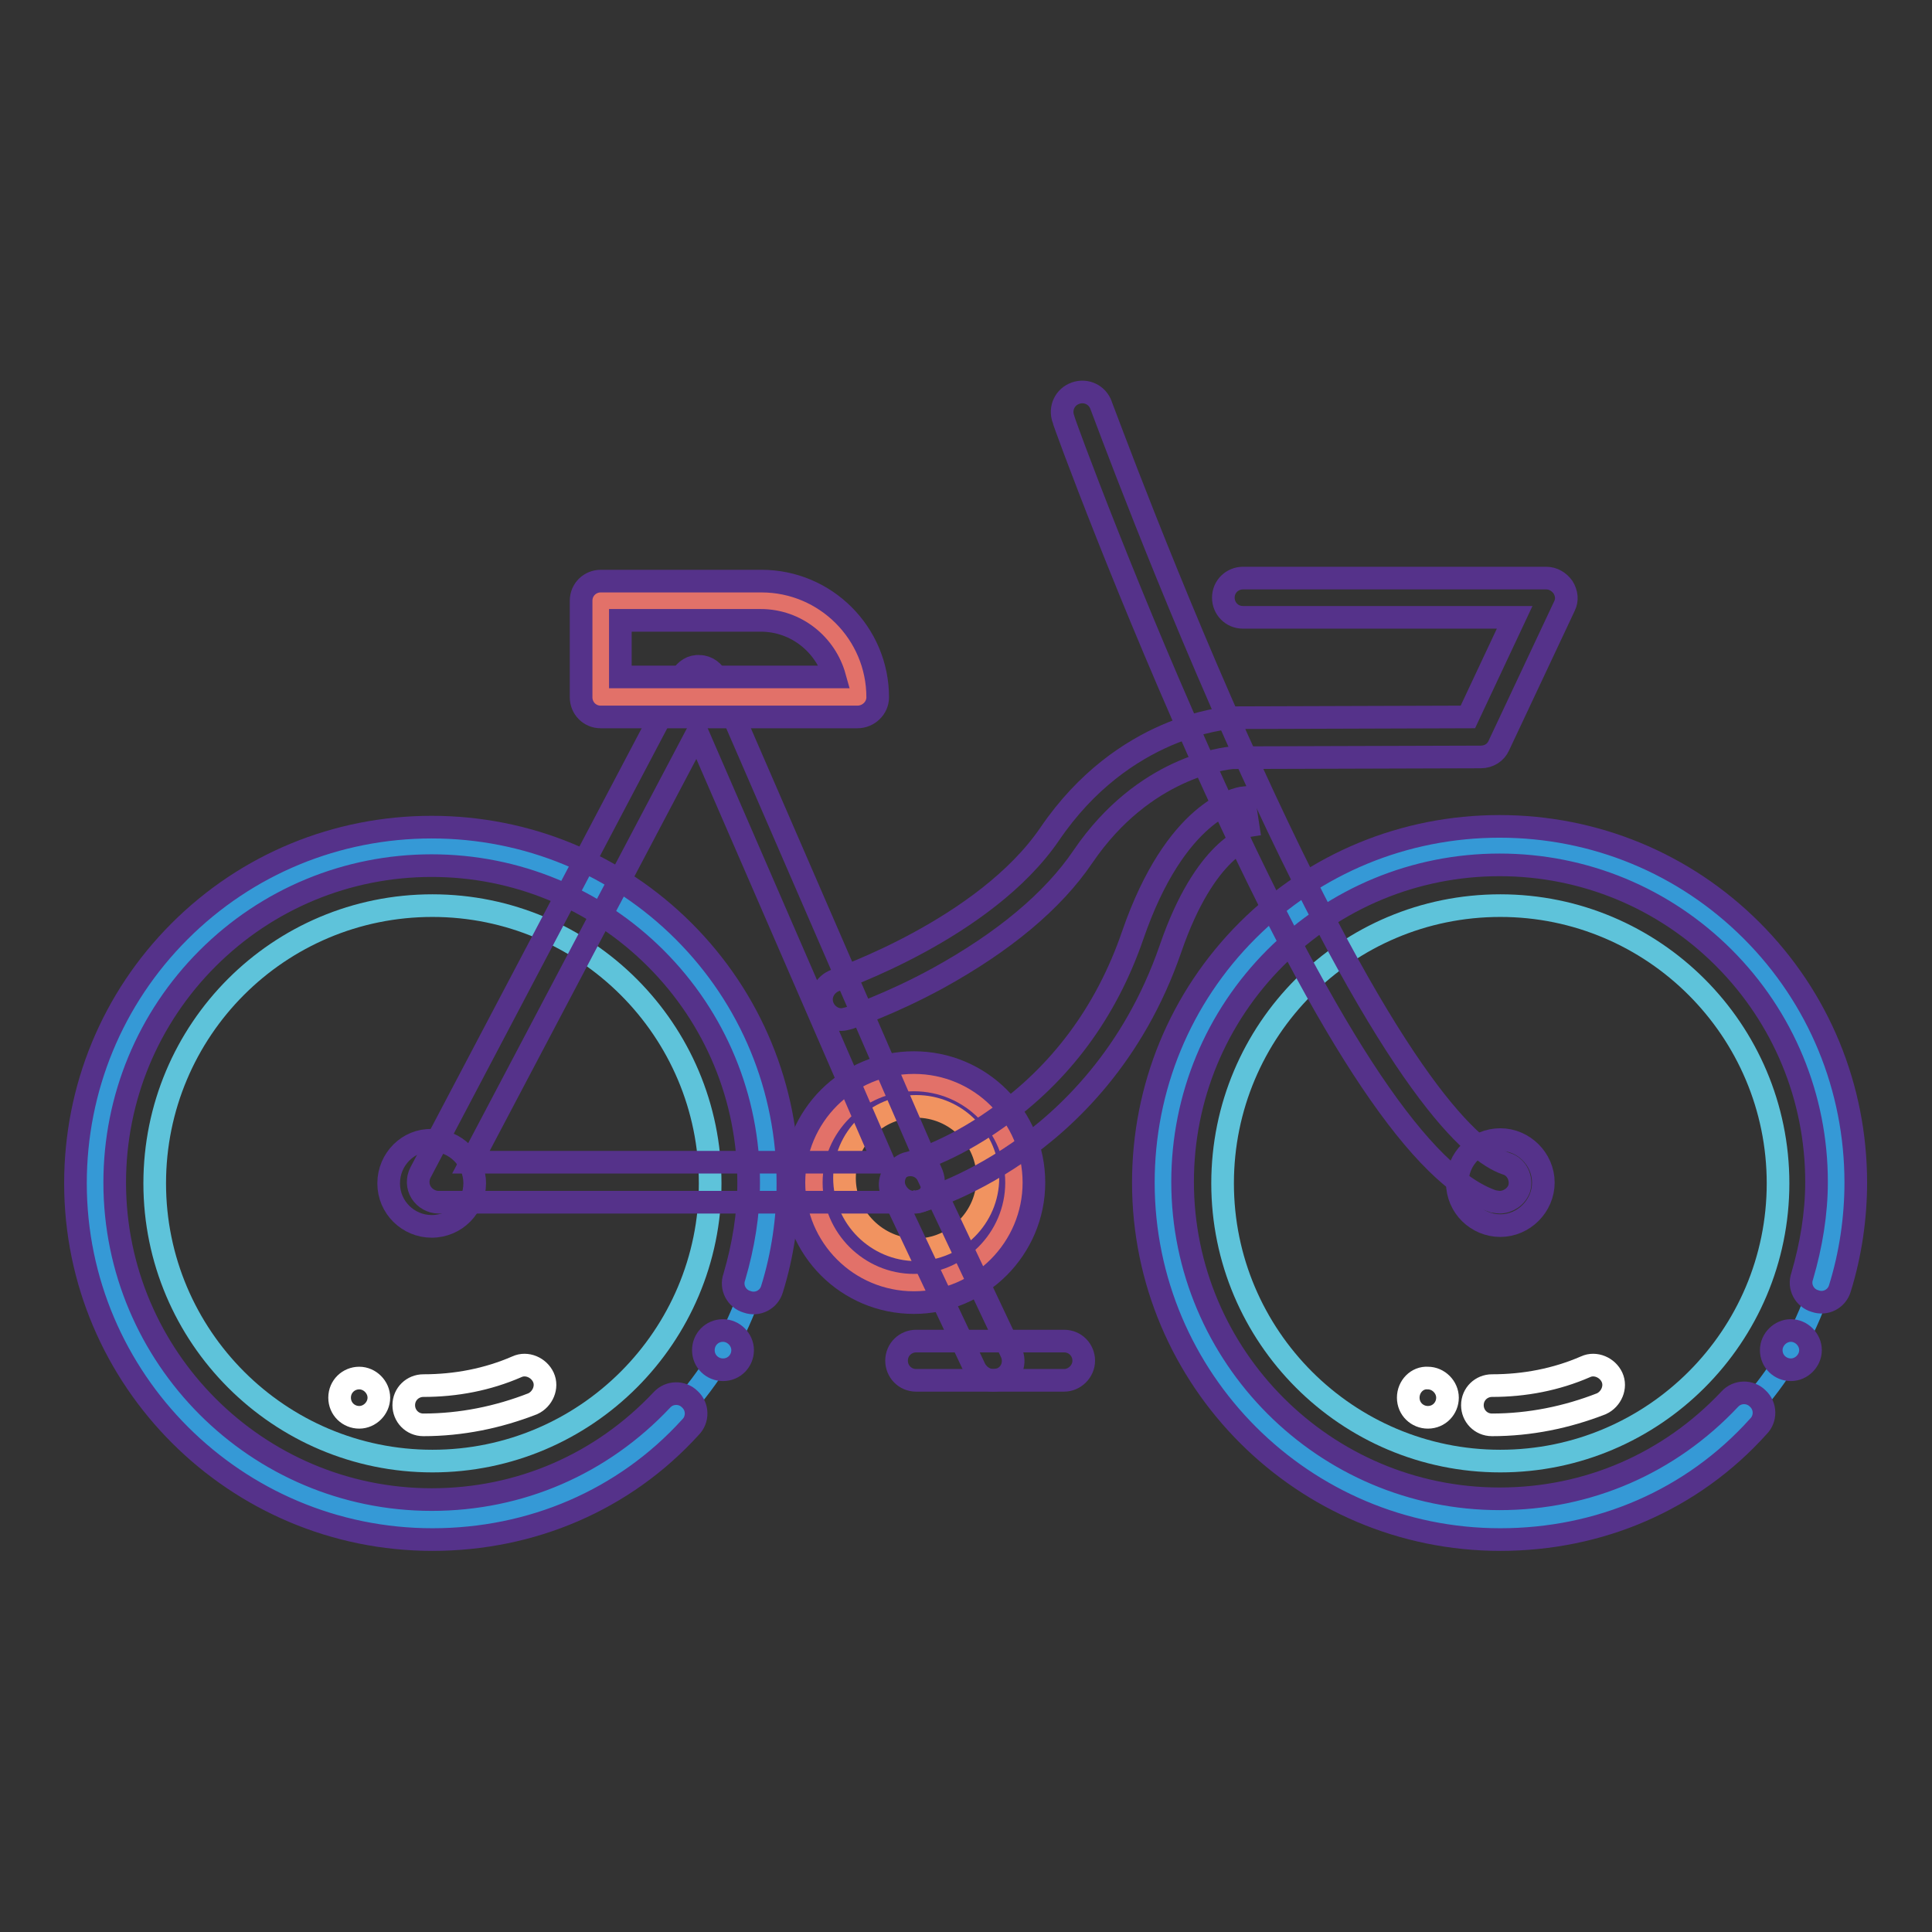 <?xml version="1.0" encoding="utf-8"?>
<!-- Svg Vector Icons : http://www.onlinewebfonts.com/icon -->
<!DOCTYPE svg PUBLIC "-//W3C//DTD SVG 1.1//EN" "http://www.w3.org/Graphics/SVG/1.1/DTD/svg11.dtd">
<svg version="1.1" xmlns="http://www.w3.org/2000/svg" xmlns:xlink="http://www.w3.org/1999/xlink" x="0px" y="0px" viewBox="0 0 256 256" enable-background="new 0 0 256 256" xml:space="preserve">
<rect x="0" y="0" width="256" height="256" fill="#333333" stroke="none"/>
<g> <path stroke-width="3" fill-opacity="0" stroke="#3599d6"  d="M154.1,156.8c0,24.6,20,44.6,44.6,44.6c24.6,0,44.6-20,44.6-44.6c0,0,0,0,0,0c0-24.6-20-44.6-44.6-44.6 S154.1,132.1,154.1,156.8L154.1,156.8L154.1,156.8z"/> <path stroke-width="3" fill-opacity="0" stroke="#55328a"  d="M198.8,204c-26.1,0-47.3-21.2-47.3-47.3c0-12.6,4.9-24.5,13.8-33.4c8.9-8.9,20.8-13.8,33.4-13.8 c12.6,0,24.5,4.9,33.4,13.8c8.9,8.9,13.8,20.8,13.8,33.4c0,4.7-0.7,9.5-2.1,14c-0.4,1.4-1.9,2.2-3.3,1.7c-1.4-0.4-2.2-1.9-1.7-3.3 c1.2-4.1,1.9-8.3,1.9-12.5c0-11.2-4.4-21.8-12.3-29.7c-7.9-7.9-18.5-12.3-29.7-12.3c-11.2,0-21.8,4.4-29.7,12.3 c-7.9,7.9-12.3,18.5-12.3,29.7c0,23.1,18.8,42,42,42c11.7,0,22.5-4.7,30.5-13.2c1-1.1,2.7-1.1,3.7-0.1c1.1,1,1.1,2.7,0.1,3.7 C224.2,198.8,211.9,204,198.8,204L198.8,204z"/> <path stroke-width="3" fill-opacity="0" stroke="#5ec3da"  d="M162,156.8c0,20.3,16.5,36.8,36.8,36.8c20.3,0,36.8-16.5,36.8-36.8S219.1,120,198.8,120 C178.4,120,162,136.5,162,156.8z"/> <path stroke-width="3" fill-opacity="0" stroke="#55328a"  d="M234.7,178.9c0,1.5,1.2,2.6,2.6,2.6s2.6-1.2,2.6-2.6s-1.2-2.6-2.6-2.6S234.7,177.5,234.7,178.9z"/> <path stroke-width="3" fill-opacity="0" stroke="#3599d6"  d="M12.6,156.8c0,24.6,20,44.6,44.6,44.6c24.6,0,44.6-20,44.6-44.6s-20-44.6-44.6-44.6 C32.6,112.2,12.6,132.1,12.6,156.8L12.6,156.8L12.6,156.8z"/> <path stroke-width="3" fill-opacity="0" stroke="#55328a"  d="M57.3,204C31.2,204,10,182.8,10,156.8c0-12.6,4.9-24.5,13.8-33.4c8.9-8.9,20.8-13.8,33.4-13.8 c12.6,0,24.5,4.9,33.4,13.8c8.9,8.9,13.8,20.8,13.8,33.4c0,4.7-0.7,9.5-2.1,14c-0.4,1.4-1.9,2.2-3.3,1.7c-1.4-0.4-2.2-1.9-1.7-3.3 c1.2-4.1,1.9-8.3,1.9-12.5c0-11.2-4.4-21.8-12.3-29.7c-7.9-7.9-18.5-12.3-29.7-12.3c-11.2,0-21.8,4.4-29.7,12.3 c-7.9,7.9-12.3,18.5-12.3,29.7c0,23.1,18.8,42,42,42c11.7,0,22.5-4.7,30.5-13.2c1-1.1,2.7-1.1,3.7-0.1c1.1,1,1.1,2.7,0.1,3.7 C82.7,198.8,70.4,204,57.3,204L57.3,204z"/> <path stroke-width="3" fill-opacity="0" stroke="#5ec3da"  d="M20.5,156.8c0,20.3,16.5,36.8,36.8,36.8c20.3,0,36.8-16.5,36.8-36.8S77.6,120,57.3,120 C36.9,120,20.5,136.5,20.5,156.8z"/> <path stroke-width="3" fill-opacity="0" stroke="#ffffff"  d="M56.1,188.8c-1.5,0-2.6-1.2-2.6-2.6c0-1.5,1.2-2.6,2.6-2.6c4.3,0,8.5-0.8,12.4-2.5c1.3-0.6,2.9,0.1,3.5,1.4 s-0.1,2.9-1.4,3.5C66,187.8,61.1,188.8,56.1,188.8z"/> <path stroke-width="3" fill-opacity="0" stroke="#55328a"  d="M51.5,156.8c0,3.2,2.6,5.7,5.7,5.7c3.2,0,5.7-2.6,5.7-5.7c0-3.2-2.6-5.7-5.7-5.7 C54.1,151,51.5,153.6,51.5,156.8C51.5,156.8,51.5,156.8,51.5,156.8z"/> <path stroke-width="3" fill-opacity="0" stroke="#55328a"  d="M193.1,156.7c0,3.2,2.6,5.7,5.7,5.7s5.7-2.6,5.7-5.7s-2.6-5.7-5.7-5.7S193.1,153.5,193.1,156.7z"/> <path stroke-width="3" fill-opacity="0" stroke="#55328a"  d="M198.7,159.3c-0.3,0-0.6-0.1-0.8-0.1c-9.4-3.1-21.5-21.1-37-55c-11.2-24.5-20-48.4-20-48.7 c-0.5-1.4,0.2-2.9,1.6-3.4c1.4-0.5,2.9,0.2,3.4,1.6c0.1,0.2,8.8,24,19.9,48.3c19.2,42,29.4,50.7,33.8,52.2c1.4,0.4,2.1,2,1.7,3.3 C200.9,158.6,199.8,159.3,198.7,159.3L198.7,159.3z"/> <path stroke-width="3" fill-opacity="0" stroke="#e27169"  d="M107.9,156.7c0,7.3,5.9,13.3,13.2,13.3s13.3-5.9,13.3-13.2c0,0,0,0,0,0c0-7.3-5.9-13.3-13.3-13.3 S107.9,149.4,107.9,156.7L107.9,156.7z"/> <path stroke-width="3" fill-opacity="0" stroke="#55328a"  d="M121.1,172.6c-8.8,0-15.9-7.1-15.9-15.9c0-8.8,7.1-15.9,15.9-15.9c8.8,0,15.9,7.1,15.9,15.9 C137,165.4,129.9,172.6,121.1,172.6z M121.1,146.1c-5.8,0-10.6,4.8-10.6,10.6s4.8,10.6,10.6,10.6c5.8,0,10.6-4.8,10.6-10.6 S127,146.1,121.1,146.1z"/> <path stroke-width="3" fill-opacity="0" stroke="#f19360"  d="M111.9,156.1c0,5.2,4.3,9.5,9.5,9.5s9.5-4.3,9.5-9.5c0-5.2-4.2-9.5-9.5-9.5 C116.2,146.6,111.9,150.8,111.9,156.1C111.9,156.1,111.9,156.1,111.9,156.1z"/> <path stroke-width="3" fill-opacity="0" stroke="#55328a"  d="M121.1,159.3H58.1c-0.9,0-1.8-0.5-2.3-1.3c-0.5-0.8-0.5-1.8-0.1-2.6l34.6-65.7c0.5-0.9,1.4-1.5,2.4-1.4 c1,0,1.9,0.7,2.3,1.6l28.5,65.7c0.3,0.8,0.3,1.8-0.2,2.5C122.9,158.9,122,159.3,121.1,159.3z M62.4,154h54.7L92.4,97.1L62.4,154z" /> <path stroke-width="3" fill-opacity="0" stroke="#55328a"  d="M121.1,159.3c-1.2,0-2.2-0.8-2.6-2c-0.4-1.4,0.5-2.9,1.9-3.2c0.1,0,5.4-1.4,11.7-5.9 c8.4-5.9,14.5-14.1,18-24.3c5.7-16.5,13.8-18.1,14.7-18.2l0.8,5.2c0,0,0,0,0.1,0c-0.1,0-6,1.4-10.6,14.8 c-4.9,14.2-13.7,22.5-20.2,27c-7.1,4.9-13,6.5-13.2,6.5C121.6,159.3,121.3,159.3,121.1,159.3L121.1,159.3z"/> <path stroke-width="3" fill-opacity="0" stroke="#55328a"  d="M131.6,182.9c-1,0-1.9-0.6-2.4-1.5l-11-23.3c-0.6-1.3-0.1-2.9,1.3-3.5c1.3-0.6,2.9-0.1,3.5,1.3l11,23.3 c0.6,1.3,0.1,2.9-1.3,3.5C132.4,182.8,132,182.9,131.6,182.9z"/> <path stroke-width="3" fill-opacity="0" stroke="#55328a"  d="M141,182.9h-19.6c-1.5,0-2.6-1.2-2.6-2.6c0-1.5,1.2-2.6,2.6-2.6H141c1.5,0,2.6,1.2,2.6,2.6 C143.6,181.7,142.4,182.9,141,182.9z M111.5,135.1c-1.1,0-2.1-0.7-2.5-1.8c-0.5-1.4,0.3-2.9,1.7-3.4c0.2-0.1,19.8-6.8,28.4-19.4 c9.8-14.4,23.4-15.3,23.9-15.4h0.2l31.3-0.1l6.2-13.2h-36c-1.5,0-2.6-1.2-2.6-2.6c0-1.5,1.2-2.6,2.6-2.6h40.2 c0.9,0,1.7,0.5,2.2,1.2c0.5,0.8,0.6,1.7,0.2,2.5l-8.7,18.5c-0.4,0.9-1.3,1.5-2.4,1.5l-32.9,0.1c-1,0.1-11.7,1.2-19.8,13.1 c-4,5.9-10.5,11.3-19.2,16.1c-6.4,3.5-11.6,5.2-11.8,5.3C112.1,135,111.8,135.1,111.5,135.1L111.5,135.1z"/> <path stroke-width="3" fill-opacity="0" stroke="#e27169"  d="M113.6,92.3H79.6V79.6h21.3C107.9,79.6,113.6,85.3,113.6,92.3z"/> <path stroke-width="3" fill-opacity="0" stroke="#55328a"  d="M113.6,95H79.6c-1.5,0-2.6-1.2-2.6-2.6V79.6c0-1.5,1.2-2.6,2.6-2.6h21.3c8.5,0,15.4,6.9,15.4,15.4 C116.3,93.8,115.1,95,113.6,95z M82.2,89.7h28.4c-1.2-4.3-5.1-7.5-9.8-7.5H82.2V89.7z"/> <path stroke-width="3" fill-opacity="0" stroke="#55328a"  d="M93.2,178.9c0,1.5,1.2,2.6,2.6,2.6c1.5,0,2.6-1.2,2.6-2.6s-1.2-2.6-2.6-2.6 C94.3,176.3,93.2,177.5,93.2,178.9z"/> <path stroke-width="3" fill-opacity="0" stroke="#ffffff"  d="M45,185.2c0,1.5,1.2,2.6,2.6,2.6s2.6-1.2,2.6-2.6s-1.2-2.6-2.6-2.6S45,183.7,45,185.2z"/> <path stroke-width="3" fill-opacity="0" stroke="#ffffff"  d="M197.7,188.8c-1.5,0-2.6-1.2-2.6-2.6c0-1.5,1.2-2.6,2.6-2.6c4.3,0,8.5-0.8,12.4-2.5 c1.3-0.6,2.9,0.1,3.5,1.4c0.6,1.3-0.1,2.9-1.4,3.5C207.6,187.8,202.7,188.8,197.7,188.8z"/> <path stroke-width="3" fill-opacity="0" stroke="#ffffff"  d="M186.6,185.2c0,1.5,1.2,2.6,2.6,2.6c1.5,0,2.6-1.2,2.6-2.6s-1.2-2.6-2.6-2.6 C187.8,182.5,186.6,183.7,186.6,185.2z"/></g>
</svg>